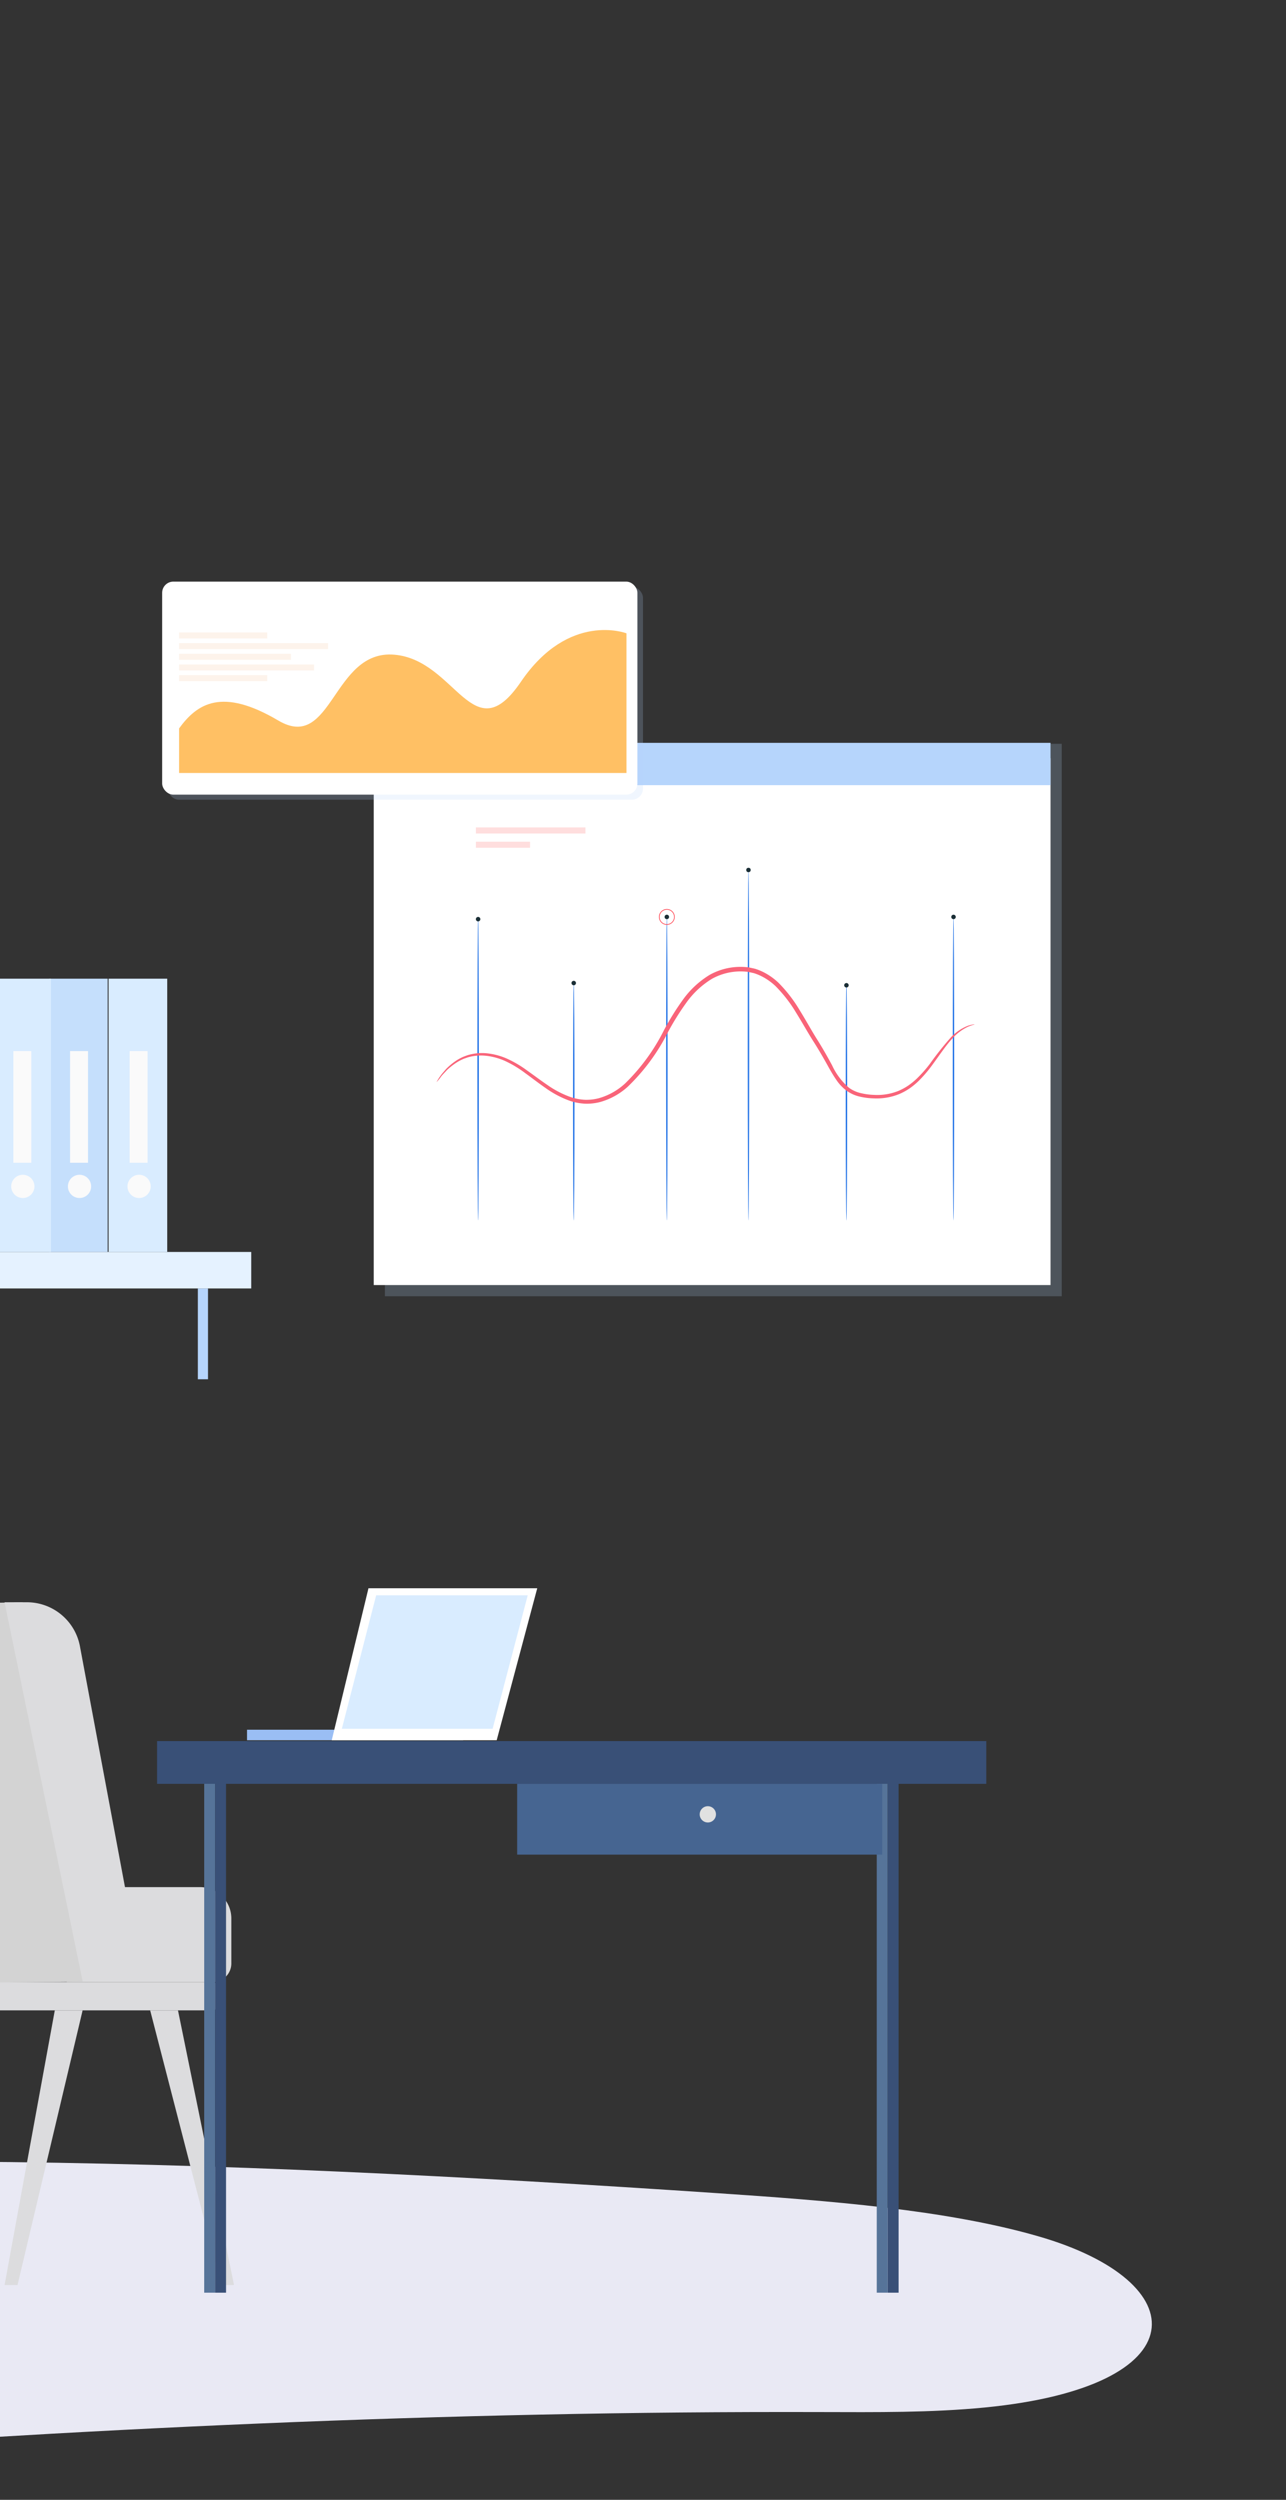 <svg xmlns="http://www.w3.org/2000/svg" xmlns:xlink="http://www.w3.org/1999/xlink" width="230" height="447" viewBox="0 0 230 447">
  <rect x="0" y="0" width="230" height="447" fill="#333333" stroke="none"/>
  <defs>
    <clipPath id="clip-path">
      <rect id="Rectangle_1780" data-name="Rectangle 1780" width="230" height="447" transform="translate(861 176)" fill="none" stroke="#707070" stroke-width="1"/>
    </clipPath>
  </defs>
  <g id="Mask_Group_2" data-name="Mask Group 2" transform="translate(-861 -176)" clip-path="url(#clip-path)">
    <g id="Group_6578" data-name="Group 6578" transform="translate(38 51)">
      <g id="Group_6577" data-name="Group 6577" transform="translate(-34.999 -73)">
        <path id="Path_6810" data-name="Path 6810" d="M290.747,599.746c-22.97,2.974-46.241,6.843-46.743,17.551-.48,10.236,37.606,15.5,57.38,18.569,58.879,9.128,121.125,5.2,182.691,6.554,44.2.975,88.506,1.135,132.717,2.328,63.484,2.107,126.463-2.774,188.493-7.467,65.947-4.99,132.229-8.18,199.5-7.977,9.832.03,19.8.117,29.338-.816,38.332-3.749,37.867-22.47,9.532-30.626-16.485-4.745-37.348-6.355-57.505-7.707-44.563-2.991-89.53-5.346-134.736-5.625-82.385-.508-163.611,3.931-245.714-1.3-73.331-4.671-101.136-2.6-173.552,6.156C397.976,593.519,324.355,595.4,290.747,599.746Z" fill="#e9e9f4"/>
        <g id="Group_6511" data-name="Group 6511">
          <g id="Group_6483" data-name="Group 6483">
            <g id="Group_6482" data-name="Group 6482">
              <g id="Group_6461" data-name="Group 6461">
                <g id="Group_6460" data-name="Group 6460">
                  <g id="Group_6459" data-name="Group 6459">
                    <g id="Group_6458" data-name="Group 6458">
                      <path id="Path_7045" data-name="Path 7045" d="M869.935,552.415h26.111a3.327,3.327,0,0,0,3.327-3.327v-8.045a5.606,5.606,0,0,0-5.606-5.606H869.738Z" fill="#dcdcde"/>
                    </g>
                  </g>
                </g>
              </g>
              <g id="Group_6477" data-name="Group 6477">
                <g id="Group_6476" data-name="Group 6476">
                  <g id="Group_6465" data-name="Group 6465">
                    <g id="Group_6464" data-name="Group 6464">
                      <g id="Group_6463" data-name="Group 6463">
                        <g id="Group_6462" data-name="Group 6462">
                          <path id="Path_7046" data-name="Path 7046" d="M895.609,557.475H844.265a2.529,2.529,0,0,1-2.529-2.53h0a2.529,2.529,0,0,1,2.529-2.53h51.344a2.53,2.53,0,0,1,2.529,2.53h0A2.53,2.53,0,0,1,895.609,557.475Z" fill="#dcdcde"/>
                        </g>
                      </g>
                    </g>
                  </g>
                  <g id="Group_6467" data-name="Group 6467">
                    <g id="Group_6466" data-name="Group 6466">
                      <path id="Path_7047" data-name="Path 7047" d="M833.8,485.006l28.245-.5,17.93,67.761-38.242.384-14.414-59.4A6.669,6.669,0,0,1,833.8,485.006Z" fill="#d3d3d3"/>
                    </g>
                  </g>
                  <g id="Group_6469" data-name="Group 6469">
                    <g id="Group_6468" data-name="Group 6468">
                      <path id="Path_7048" data-name="Path 7048" d="M847.872,557.475l-8.451,49.114h2.315l11.111-49.114Z" fill="#ececec"/>
                    </g>
                  </g>
                  <g id="Group_6471" data-name="Group 6471">
                    <g id="Group_6470" data-name="Group 6470">
                      <path id="Path_7049" data-name="Path 7049" d="M867.8,557.475l-8.981,49.114h2.315l11.641-49.114Z" fill="#dcdcde"/>
                    </g>
                  </g>
                  <g id="Group_6475" data-name="Group 6475">
                    <g id="Group_6474" data-name="Group 6474">
                      <g id="Group_6473" data-name="Group 6473">
                        <g id="Group_6472" data-name="Group 6472">
                          <path id="Path_7050" data-name="Path 7050" d="M889.832,557.475l10.019,49.114h-2.315l-12.68-49.114Z" fill="#dcdcde"/>
                        </g>
                      </g>
                    </g>
                  </g>
                </g>
              </g>
              <g id="Group_6481" data-name="Group 6481">
                <g id="Group_6480" data-name="Group 6480">
                  <g id="Group_6479" data-name="Group 6479">
                    <g id="Group_6478" data-name="Group 6478">
                      <path id="Path_7051" data-name="Path 7051" d="M858.815,484.506l13.979,67.833h10.72L872.3,492.4a9.653,9.653,0,0,0-9.492-7.9Z" fill="#dcdcde"/>
                    </g>
                  </g>
                </g>
              </g>
            </g>
          </g>
          <g id="Group_6510" data-name="Group 6510">
            <g id="Group_6491" data-name="Group 6491">
              <g id="Group_6488" data-name="Group 6488">
                <g id="Group_6485" data-name="Group 6485">
                  <g id="Group_6484" data-name="Group 6484">
                    <rect id="Rectangle_1802" data-name="Rectangle 1802" width="38.66" height="1.881" transform="translate(940.84 509.175) rotate(180)" fill="#9abef4"/>
                  </g>
                </g>
                <g id="Group_6487" data-name="Group 6487">
                  <g id="Group_6486" data-name="Group 6486">
                    <path id="Path_7052" data-name="Path 7052" d="M946.831,509.175,954.083,482H923.9l-6.567,27.175Z" fill="#fff"/>
                  </g>
                </g>
              </g>
              <g id="Group_6490" data-name="Group 6490">
                <g id="Group_6489" data-name="Group 6489">
                  <path id="Path_7053" data-name="Path 7053" d="M919.139,507.118h26.967l6.277-23.862H925.277Z" fill="#d9ecff"/>
                </g>
              </g>
            </g>
            <g id="Group_6509" data-name="Group 6509">
              <g id="Group_6496" data-name="Group 6496">
                <g id="Group_6493" data-name="Group 6493">
                  <g id="Group_6492" data-name="Group 6492">
                    <rect id="Rectangle_1803" data-name="Rectangle 1803" width="1.953" height="93.216" transform="translate(894.52 514.742)" fill="#567499"/>
                  </g>
                </g>
                <g id="Group_6495" data-name="Group 6495">
                  <g id="Group_6494" data-name="Group 6494">
                    <rect id="Rectangle_1804" data-name="Rectangle 1804" width="1.953" height="92.949" transform="translate(896.473 515.01)" fill="#395077"/>
                  </g>
                </g>
              </g>
              <g id="Group_6501" data-name="Group 6501">
                <g id="Group_6498" data-name="Group 6498">
                  <g id="Group_6497" data-name="Group 6497">
                    <rect id="Rectangle_1805" data-name="Rectangle 1805" width="1.952" height="93.216" transform="translate(1014.806 514.742)" fill="#567499"/>
                  </g>
                </g>
                <g id="Group_6500" data-name="Group 6500">
                  <g id="Group_6499" data-name="Group 6499">
                    <rect id="Rectangle_1806" data-name="Rectangle 1806" width="1.953" height="92.949" transform="translate(1016.759 515.01)" fill="#395077"/>
                  </g>
                </g>
              </g>
              <g id="Group_6503" data-name="Group 6503">
                <g id="Group_6502" data-name="Group 6502">
                  <rect id="Rectangle_1807" data-name="Rectangle 1807" width="148.304" height="7.646" transform="translate(886.092 509.326)" fill="#395077"/>
                </g>
              </g>
              <g id="Group_6506" data-name="Group 6506">
                <g id="Group_6505" data-name="Group 6505">
                  <g id="Group_6504" data-name="Group 6504">
                    <rect id="Rectangle_1808" data-name="Rectangle 1808" width="65.287" height="12.655" transform="translate(950.495 516.972)" fill="#466591"/>
                  </g>
                </g>
              </g>
              <g id="Group_6508" data-name="Group 6508">
                <g id="Group_6507" data-name="Group 6507">
                  <path id="Path_7054" data-name="Path 7054" d="M986.049,522.426a1.455,1.455,0,1,1-1.455-1.456A1.456,1.456,0,0,1,986.049,522.426Z" fill="#e1e1e1"/>
                </g>
              </g>
            </g>
          </g>
        </g>
        <g id="Group_6543" data-name="Group 6543">
          <g id="Group_6518" data-name="Group 6518">
            <g id="Group_6513" data-name="Group 6513">
              <g id="Group_6512" data-name="Group 6512">
                <rect id="Rectangle_1809" data-name="Rectangle 1809" width="1.818" height="16.236" transform="translate(833.584 428.392)" fill="#e1e1e1"/>
              </g>
            </g>
            <g id="Group_6515" data-name="Group 6515">
              <g id="Group_6514" data-name="Group 6514">
                <rect id="Rectangle_1810" data-name="Rectangle 1810" width="1.818" height="16.236" transform="translate(893.384 428.392)" fill="#b6d5fc"/>
              </g>
            </g>
            <g id="Group_6517" data-name="Group 6517">
              <g id="Group_6516" data-name="Group 6516">
                <rect id="Rectangle_1811" data-name="Rectangle 1811" width="76.047" height="6.527" transform="translate(826.884 421.865)" fill="#e5f2ff"/>
              </g>
            </g>
          </g>
          <g id="Group_6542" data-name="Group 6542">
            <g id="Group_6525" data-name="Group 6525">
              <g id="Group_6520" data-name="Group 6520">
                <g id="Group_6519" data-name="Group 6519">
                  <rect id="Rectangle_1812" data-name="Rectangle 1812" width="10.485" height="48.865" transform="translate(877.422 373)" fill="#d9ecff"/>
                </g>
              </g>
              <g id="Group_6522" data-name="Group 6522">
                <g id="Group_6521" data-name="Group 6521">
                  <path id="Path_7055" data-name="Path 7055" d="M884.952,410.141a2.077,2.077,0,1,1-2.077-2.077A2.077,2.077,0,0,1,884.952,410.141Z" fill="#fafafa"/>
                </g>
              </g>
              <g id="Group_6524" data-name="Group 6524">
                <g id="Group_6523" data-name="Group 6523">
                  <rect id="Rectangle_1813" data-name="Rectangle 1813" width="3.209" height="19.97" transform="translate(881.182 385.945)" fill="#fafafa"/>
                </g>
              </g>
            </g>
            <g id="Group_6532" data-name="Group 6532">
              <g id="Group_6527" data-name="Group 6527">
                <g id="Group_6526" data-name="Group 6526">
                  <rect id="Rectangle_1814" data-name="Rectangle 1814" width="10.484" height="48.865" transform="translate(866.772 373)" fill="#c5dffc"/>
                </g>
              </g>
              <g id="Group_6529" data-name="Group 6529">
                <g id="Group_6528" data-name="Group 6528">
                  <path id="Path_7056" data-name="Path 7056" d="M874.3,410.141a2.077,2.077,0,1,1-2.076-2.077A2.076,2.076,0,0,1,874.3,410.141Z" fill="#fafafa"/>
                </g>
              </g>
              <g id="Group_6531" data-name="Group 6531">
                <g id="Group_6530" data-name="Group 6530">
                  <rect id="Rectangle_1815" data-name="Rectangle 1815" width="3.207" height="19.97" transform="translate(870.532 385.945)" fill="#fafafa"/>
                </g>
              </g>
            </g>
            <g id="Group_6539" data-name="Group 6539">
              <g id="Group_6534" data-name="Group 6534">
                <g id="Group_6533" data-name="Group 6533">
                  <rect id="Rectangle_1816" data-name="Rectangle 1816" width="10.484" height="48.865" transform="translate(856.63 373)" fill="#d9ecff"/>
                </g>
              </g>
              <g id="Group_6536" data-name="Group 6536">
                <g id="Group_6535" data-name="Group 6535">
                  <path id="Path_7057" data-name="Path 7057" d="M864.16,410.141a2.077,2.077,0,1,1-2.077-2.077A2.077,2.077,0,0,1,864.16,410.141Z" fill="#fafafa"/>
                </g>
              </g>
              <g id="Group_6538" data-name="Group 6538">
                <g id="Group_6537" data-name="Group 6537">
                  <rect id="Rectangle_1817" data-name="Rectangle 1817" width="3.208" height="19.97" transform="translate(860.39 385.945)" fill="#fafafa"/>
                </g>
              </g>
            </g>
            <g id="Group_6541" data-name="Group 6541">
              <g id="Group_6540" data-name="Group 6540">
                <path id="Path_7058" data-name="Path 7058" d="M843.666,421.119l12.6-42.986-4.344-1.906L839,419.562Z" fill="#e1e1e1"/>
              </g>
            </g>
          </g>
        </g>
        <g id="Group_6575" data-name="Group 6575">
          <g id="Group_6546" data-name="Group 6546" opacity="0.2" style="mix-blend-mode: multiply;isolation: isolate">
            <g id="Group_6545" data-name="Group 6545">
              <g id="Group_6544" data-name="Group 6544">
                <rect id="Rectangle_1818" data-name="Rectangle 1818" width="121.045" height="98.782" transform="translate(926.842 331)" fill="#b6d5fc"/>
              </g>
            </g>
          </g>
          <g id="Group_6548" data-name="Group 6548">
            <g id="Group_6547" data-name="Group 6547">
              <rect id="Rectangle_1819" data-name="Rectangle 1819" width="121.045" height="94.206" transform="translate(924.842 333.576)" fill="#fff"/>
            </g>
          </g>
          <g id="Group_6573" data-name="Group 6573">
            <g id="Group_6550" data-name="Group 6550">
              <g id="Group_6549" data-name="Group 6549">
                <path id="Path_7059" data-name="Path 7059" d="M960.613,416.24c-.076,0-.137-9.506-.137-21.229s.061-21.231.137-21.231.137,9.5.137,21.231S960.688,416.24,960.613,416.24Z" fill="#2c79e8"/>
              </g>
            </g>
            <g id="Group_6552" data-name="Group 6552">
              <g id="Group_6551" data-name="Group 6551">
                <path id="Path_7060" data-name="Path 7060" d="M1009.384,416.24c-.075,0-.136-9.506-.136-21.229s.061-21.231.136-21.231.137,9.5.137,21.231S1009.46,416.24,1009.384,416.24Z" fill="#2c79e8"/>
              </g>
            </g>
            <g id="Group_6554" data-name="Group 6554">
              <g id="Group_6553" data-name="Group 6553">
                <path id="Path_7061" data-name="Path 7061" d="M977.263,416.24c-.076,0-.137-12.152-.137-27.139s.061-27.142.137-27.142.137,12.149.137,27.142S977.339,416.24,977.263,416.24Z" fill="#2c79e8"/>
              </g>
            </g>
            <g id="Group_6556" data-name="Group 6556">
              <g id="Group_6555" data-name="Group 6555">
                <path id="Path_7062" data-name="Path 7062" d="M943.512,416.24c-.075,0-.137-12.152-.137-27.139s.062-27.142.137-27.142.137,12.149.137,27.142S943.588,416.24,943.512,416.24Z" fill="#2c79e8"/>
              </g>
            </g>
            <g id="Group_6558" data-name="Group 6558">
              <g id="Group_6557" data-name="Group 6557">
                <path id="Path_7063" data-name="Path 7063" d="M1028.527,416.24c-.075,0-.136-12.152-.136-27.139s.061-27.142.136-27.142.137,12.149.137,27.142S1028.6,416.24,1028.527,416.24Z" fill="#2c79e8"/>
              </g>
            </g>
            <g id="Group_6560" data-name="Group 6560">
              <g id="Group_6559" data-name="Group 6559">
                <path id="Path_7064" data-name="Path 7064" d="M991.864,416.24c-.076,0-.137-14.031-.137-31.336s.061-31.339.137-31.339S992,367.593,992,384.9,991.939,416.24,991.864,416.24Z" fill="#2c79e8"/>
              </g>
            </g>
            <g id="Group_6561" data-name="Group 6561">
              <path id="Path_7065" data-name="Path 7065" d="M961.011,373.78a.4.4,0,1,1-.4-.4A.4.4,0,0,1,961.011,373.78Z" fill="#1a2e35"/>
            </g>
            <g id="Group_6562" data-name="Group 6562">
              <path id="Path_7066" data-name="Path 7066" d="M977.661,361.959a.4.4,0,1,1-.4-.4A.4.4,0,0,1,977.661,361.959Z" fill="#1a2e35"/>
            </g>
            <g id="Group_6563" data-name="Group 6563">
              <path id="Path_7067" data-name="Path 7067" d="M977.263,363.375a1.417,1.417,0,1,1,1.417-1.416A1.418,1.418,0,0,1,977.263,363.375Zm0-2.7a1.285,1.285,0,1,0,1.286,1.286A1.288,1.288,0,0,0,977.263,360.673Z" fill="#ff4f5b"/>
            </g>
            <g id="Group_6564" data-name="Group 6564">
              <circle id="Ellipse_14" data-name="Ellipse 14" cx="0.398" cy="0.398" r="0.398" transform="translate(991.465 353.166)" fill="#1a2e35"/>
            </g>
            <g id="Group_6565" data-name="Group 6565">
              <path id="Path_7068" data-name="Path 7068" d="M1009.783,374.178a.4.4,0,1,1-.4-.4A.4.4,0,0,1,1009.783,374.178Z" fill="#1a2e35"/>
            </g>
            <g id="Group_6566" data-name="Group 6566">
              <path id="Path_7069" data-name="Path 7069" d="M1028.935,361.959a.4.4,0,1,1-.4-.4A.4.4,0,0,1,1028.935,361.959Z" fill="#1a2e35"/>
            </g>
            <g id="Group_6567" data-name="Group 6567">
              <path id="Path_7070" data-name="Path 7070" d="M943.91,362.357a.4.4,0,1,1-.4-.4A.4.4,0,0,1,943.91,362.357Z" fill="#1a2e35"/>
            </g>
            <g id="Group_6569" data-name="Group 6569">
              <g id="Group_6568" data-name="Group 6568">
                <path id="Path_7071" data-name="Path 7071" d="M1032.3,381.17c.01.045-.438.107-1.208.434a8.773,8.773,0,0,0-2.876,2.213c-1.078,1.177-2.158,2.817-3.52,4.665a22.607,22.607,0,0,1-2.406,2.808,13.526,13.526,0,0,1-1.569,1.3,11.014,11.014,0,0,1-1.894,1.041,10.7,10.7,0,0,1-4.544.773,12.242,12.242,0,0,1-2.444-.3,6.439,6.439,0,0,1-2.382-1.045,7.7,7.7,0,0,1-1.86-1.933c-.51-.737-.967-1.514-1.407-2.3-.877-1.585-1.786-3.169-2.816-4.77-1.021-1.623-1.963-3.331-3.013-5.007a24.671,24.671,0,0,0-3.662-4.722,10.583,10.583,0,0,0-2.45-1.739,9.354,9.354,0,0,0-1.4-.571c-.244-.063-.494-.107-.741-.163l-.372-.08c-.125-.025-.254-.021-.381-.034a10.549,10.549,0,0,0-6.016,1.28,15.593,15.593,0,0,0-4.6,4.291,47.352,47.352,0,0,0-3.309,5.311,35.77,35.77,0,0,1-7.128,9.668,12.213,12.213,0,0,1-4.959,2.761,9.453,9.453,0,0,1-2.742.3,10.363,10.363,0,0,1-2.62-.489,17.657,17.657,0,0,1-4.4-2.309c-1.3-.9-2.492-1.831-3.652-2.67a19.529,19.529,0,0,0-3.452-2.1,11.417,11.417,0,0,0-3.431-.984,8.455,8.455,0,0,0-3.082.189,5.2,5.2,0,0,0-.667.212,4.3,4.3,0,0,0-.624.243,8.061,8.061,0,0,0-1.093.6,11.7,11.7,0,0,0-1.651,1.306c-.407.457-.788.817-1.041,1.154a7.765,7.765,0,0,1-.816,1,7.466,7.466,0,0,1,.685-1.1c.234-.357.6-.74,1-1.224a11.313,11.313,0,0,1,1.649-1.4,8.1,8.1,0,0,1,1.118-.655,4.452,4.452,0,0,1,.646-.272,5.553,5.553,0,0,1,.694-.239,8.781,8.781,0,0,1,3.232-.268,11.811,11.811,0,0,1,3.595.964,19.768,19.768,0,0,1,3.577,2.107c1.183.832,2.38,1.746,3.671,2.618a17.15,17.15,0,0,0,4.257,2.185,9.716,9.716,0,0,0,2.441.436,8.771,8.771,0,0,0,2.53-.3,11.52,11.52,0,0,0,4.644-2.632,35.376,35.376,0,0,0,6.925-9.492,47.477,47.477,0,0,1,3.356-5.407,16.342,16.342,0,0,1,4.846-4.517,11.337,11.337,0,0,1,6.5-1.377c.139.014.279.012.416.038l.41.088c.272.061.547.111.815.182a10.219,10.219,0,0,1,1.532.628,11.375,11.375,0,0,1,2.635,1.878,25.265,25.265,0,0,1,3.776,4.892c1.057,1.705,1.992,3.417,2.988,5.02,1.02,1.6,1.949,3.244,2.8,4.82a11.815,11.815,0,0,0,3.033,4.033,5.773,5.773,0,0,0,2.143.96,11.656,11.656,0,0,0,2.312.308,10.137,10.137,0,0,0,4.3-.677,10.43,10.43,0,0,0,1.8-.96,12.857,12.857,0,0,0,1.521-1.226,22.7,22.7,0,0,0,2.4-2.706,57.021,57.021,0,0,1,3.651-4.606,8.423,8.423,0,0,1,3.047-2.148,5.144,5.144,0,0,1,.941-.249A1,1,0,0,1,1032.3,381.17Z" fill="#f96479"/>
              </g>
            </g>
            <g id="Group_6570" data-name="Group 6570">
              <rect id="Rectangle_1820" data-name="Rectangle 1820" width="19.595" height="1.09" transform="translate(943.114 345.953)" fill="#ffdede"/>
            </g>
            <g id="Group_6572" data-name="Group 6572">
              <g id="Group_6571" data-name="Group 6571">
                <rect id="Rectangle_1821" data-name="Rectangle 1821" width="9.683" height="1.09" transform="translate(943.114 348.504)" fill="#ffdede"/>
              </g>
            </g>
          </g>
          <g id="Group_6574" data-name="Group 6574">
            <rect id="Rectangle_1822" data-name="Rectangle 1822" width="121.045" height="7.568" transform="translate(924.842 330.83)" fill="#b6d5fc"/>
          </g>
        </g>
        <g id="Group_6576" data-name="Group 6576">
          <rect id="Rectangle_1823" data-name="Rectangle 1823" width="85" height="38.093" rx="2" transform="translate(888 302.907)" fill="#b6d5fc" opacity="0.2"/>
          <rect id="Rectangle_1824" data-name="Rectangle 1824" width="85" height="38.093" rx="2" transform="translate(887 302)" fill="#fff"/>
          <path id="Path_7072" data-name="Path 7072" d="M970.044,311.245v24.976H890.031v-7.978c3.228-4.429,7.64-7.372,17.735-1.407,9.7,5.732,9.673-12.725,20.758-11.77s14.033,17.5,22.631,4.854S970.044,311.245,970.044,311.245Z" fill="#ffc064"/>
          <rect id="Rectangle_1825" data-name="Rectangle 1825" width="15.763" height="1.074" transform="translate(890.031 311.089)" fill="#ea8237" opacity="0.1"/>
          <rect id="Rectangle_1826" data-name="Rectangle 1826" width="26.643" height="1.074" transform="translate(890.031 312.998)" fill="#ea8237" opacity="0.1"/>
          <rect id="Rectangle_1827" data-name="Rectangle 1827" width="20.002" height="1.074" transform="translate(890.031 314.906)" fill="#ea8237" opacity="0.1"/>
          <rect id="Rectangle_1828" data-name="Rectangle 1828" width="24.138" height="1.074" transform="translate(890.031 316.815)" fill="#ea8237" opacity="0.1"/>
          <rect id="Rectangle_1829" data-name="Rectangle 1829" width="15.763" height="1.074" transform="translate(890.031 318.724)" fill="#ea8237" opacity="0.1"/>
        </g>
      </g>
    </g>
  </g>
</svg>
